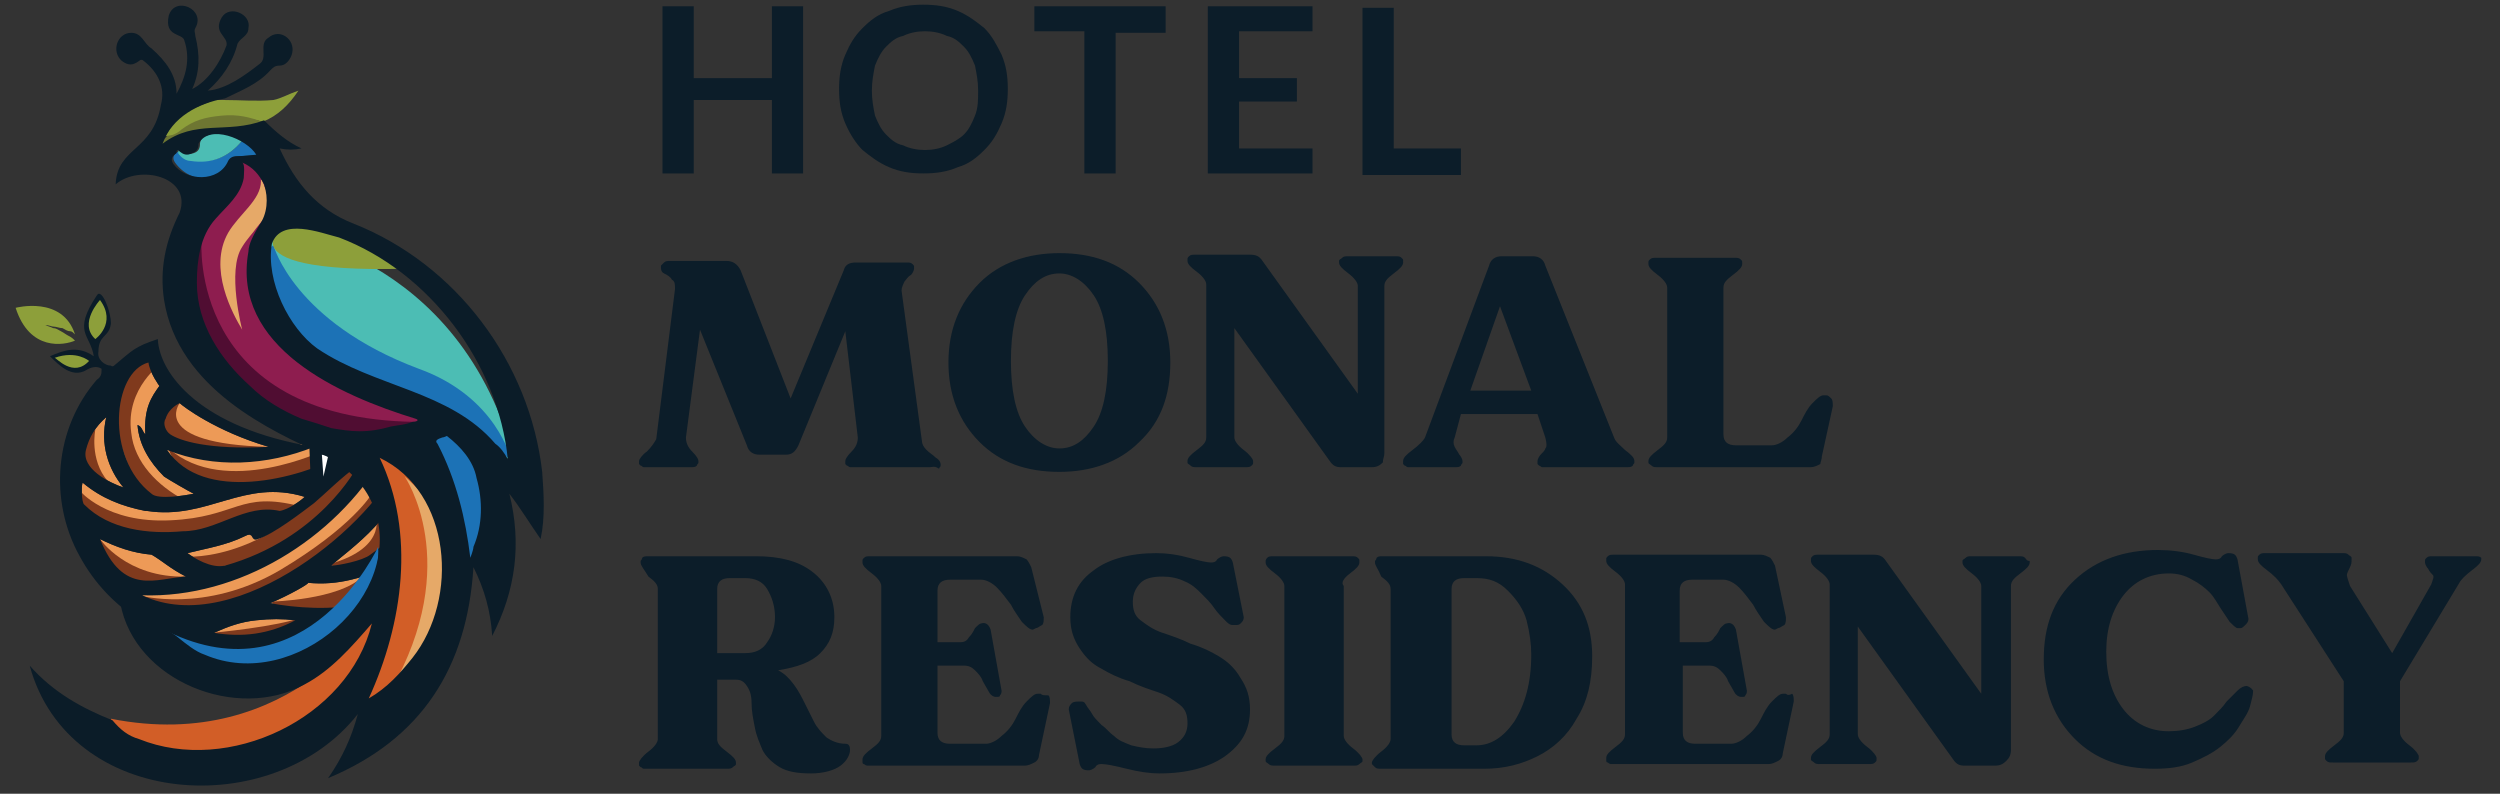 <svg xmlns="http://www.w3.org/2000/svg" xmlns:xlink="http://www.w3.org/1999/xlink" id="Layer_1" x="0px" y="0px" width="160px" height="50.8px" viewBox="0 0 160 50.8" style="enable-background:new 0 0 160 50.8;" xml:space="preserve"><rect x="0" y="0" width="160" height="50.8" fill="#333333" stroke="none"/><style type="text/css">	.st0{fill:#ED9A57;}	.st1{fill:#803A1D;}	.st2{fill:#0B1C28;}	.st3{fill:#FFFFFF;}	.st4{fill:#4CBDB4;}	.st5{fill:#1C72B6;}	.st6{fill:#8D9F3A;}	.st7{fill:#8E1D4F;}	.st8{fill:#500D32;}	.st9{fill:#E6A968;}	.st10{fill:#D25E27;}	.st11{fill:#6E7632;}	.st12{fill:#0C1D29;}</style><g>	<g>		<g>			<path class="st0" d="M25,39.1L25,39.1L25,39.1L25,39.1C25,39,25,39,25,39.1C25.2,39,25,39.2,25,39.1z"></path>			<path class="st0" d="M24,33.7c1.7-1.8,1.5-1.9,2.4-3.2c0,0.3,0,0.7,0,1c0,2.3-0.7,2.5-2.7,4c-0.5,0.4-2.1,0.7-2.5,0.7    C21.5,35.9,23,34.8,24,33.7z"></path>			<path class="st0" d="M19.7,37.3c2.1,0.2,3.4-0.4,4.9-0.8c0.3-0.1-0.2,0.6,0.2,0.5c0.5-0.2,0.5,0,0.2,0.4c-0.4,0.7-1.1,1-1.9,1.2    c-1.7,0.5-4.3,0.3-5.8,0C18.5,38.1,19.9,37.3,19.7,37.3z"></path>			<path class="st0" d="M16.4,39.7c0.9-0.1,1.7-0.1,2.5,0c-1.7,0.9-3.4,1.1-5.2,0.8C14.6,40.1,15.4,39.8,16.4,39.7z"></path>			<path class="st0" d="M6.4,34.5c1,0.5,2.1,0.9,3.3,1c0.7,0.4,1.2,0.9,2.2,1.4C10,37,7.9,38.2,6.4,34.5z"></path>			<path class="st0" d="M22.9,29.8c-0.1,0.2-2.5,4.7-8.5,6.4c-0.9,0.2-2-0.5-2.4-0.8c1.2-0.3,2.5-0.5,3.7-1.1c0.2-0.1,0.4-0.2,0.5,0    c0.1,0.2,0.2,0.2,0.4,0.1c1-0.3,2.7-1.6,3.5-2.2C20.6,31.7,21.9,30.5,22.9,29.8z"></path>			<path class="st0" d="M11.5,25.8c0.2,0.2,2.3,1.8,5.7,2.8c-3.9,0.2-5.7-0.4-6.3-0.8c-0.3-0.2-0.5-0.7-0.3-1    C10.8,26.1,11.5,25.8,11.5,25.8z"></path>			<path class="st0" d="M9.5,23.2c0.1,0.7,0.7,1.5,0.7,1.5c-0.5,0.7-1,1.4-0.9,3.1c-0.2-0.2-0.2-0.5-0.5-0.6    c0.1,1.3,0.8,2.4,1.7,3.3l0,0c0.3,0.2,1.5,0.9,1.9,1.1c-0.5,0.1-2.3,0.4-2.7,0C6.7,29.3,7.2,23.8,9.5,23.2z"></path>			<path class="st0" d="M9.3,32.7c0,0,0.1,0,0.1,0c3.9,0.6,6.2-2.1,10.1-0.9c-0.2,0.2-1,0.8-1.6,0.9c-2.2-0.5-4,1.3-6.2,1.3    c-2.2,0.2-4.7-0.1-6.3-1.7c-0.2-0.1-0.2-1.4-0.1-1.4C6.5,31.9,7.8,32.4,9.3,32.7z"></path>			<path class="st0" d="M7.9,31.2C7,30.9,5.2,30,5.5,28.8c0.2-0.8,0.6-1.5,1.3-2.1C6.4,28.4,6.9,30,7.9,31.2z"></path>			<path class="st0" d="M8.6,37.7c0,0,7.9-0.4,10-2.8s4.9-4.5,4.9-4.5l0.8,1.9C24.3,32.4,14.8,43.5,8.6,37.7z"></path>			<path class="st0" d="M20,27.9c0,0-2.3,2.6-9.5,0.6c0,0,0.6,2.8,6.4,2.8C22.8,31.2,24,28.1,20,27.9z"></path>		</g>		<g>			<path class="st1" d="M10.4,23.2c0,0-2.4,1.6-2,4.5c0.2,1.9,1.7,3.4,3.4,4.3H9.2C9.2,32.1,4,21.9,10.4,23.2z"></path>			<path class="st1" d="M6.1,27.5c0,0-0.4,1.9,0.8,3.3C6.9,30.8,3.9,29.5,6.1,27.5z"></path>			<path class="st1" d="M11.5,25.8c0,0-2,2.6,5.7,2.8c0,0-5.1,0.7-6-0.2S9.2,26.5,11.5,25.8z"></path>			<path class="st1" d="M5.1,31.4c0,0,1.7,2.1,5.8,1.9c4.3-0.2,4.4-1.9,8.3-0.9l-1.4,0.9c0,0-7.6,1.4-8.7,1.2    C7.9,34.3,4.3,32.8,5.1,31.4z"></path>			<path class="st1" d="M17.4,38.5c0,0,4.3-0.1,5.8-1.6l-0.9,1.5c0,0-0.5,0.7-1.1,0.7C20.5,39.1,17.6,39.2,17.4,38.5z"></path>			<path class="st1" d="M11.5,35.6c0,0,5.2,0.8,10.7-5.7l0.7,0.5c0,0-4.6,6.4-10.5,5.9L11.5,35.6z"></path>			<path class="st1" d="M24,32.8c0,0,1,2.2-2.9,3.3c0,0,0.5,0.4,1.7,0.2C24.8,36,25.2,33.5,24,32.8z"></path>			<path class="st1" d="M20.8,28.8c0,0-6.4,3.1-10-0.1c0,0,0.3,2.5,5.7,2.5S22.5,29.3,20.8,28.8z"></path>			<path class="st1" d="M6.4,34.5c0,0,1.7,2.5,5.5,2.4c0,0-2.4,1.4-3.3,0.8C7.6,37.1,6,35.1,6.4,34.5z"></path>			<path class="st1" d="M8.9,38.1c0,0,4.2,1.2,9-1.6c4.7-2.8,5.9-4.9,5.9-4.9l0.4,1.1C24.2,32.6,17.2,42.1,8.9,38.1z"></path>			<path class="st1" d="M13.6,40.5c0,0,4.3-0.4,5.7-1C19.3,39.5,17.2,41.8,13.6,40.5z"></path>		</g>		<path class="st2" d="M6.2,24.3C3.5,27.4,3.1,32,5.1,35.6c3.8,7,13.7,7.8,19.8,3.5c1.9-1.3,6.5-6.6,6.4-8.4c-1-0.4-2.4-0.7-5.8-1.2   C24.2,33.2,15.2,41,9.1,38.1c6.2,0.2,12.3-3.6,15.4-8.8c-1.1-0.2-2.3-0.4-3.8-0.6c0.4,0.2,0.8,0.2,1.3,0.4c-3,1.6-9,3.1-11.3-0.3   c3,1.2,6.4,1,9.4-0.2c-7.3-1.2-9.9-4.7-10-6.9c-1.5,0.5-1.6,0.7-2.8,1.7c0,0-0.1,0.1-0.2,0c-0.4,0-0.9-0.4-0.8-0.9   c0-1.1,0.7-0.9,0.8-1.8c0-0.8-0.6-2.3-0.9-1.8c-1.6,2.4-0.4,2.5-0.2,3.9c-1-0.7-1.9-0.4-2.8,0c0.6,0.6,1.4,1.4,2.3,0.9   c0.3-0.2,0.7-0.3,1-0.1C6.5,23.9,6.5,24.1,6.2,24.3z M25,39.1L25,39.1L25,39.1L25,39.1C25,39,25,39,25,39.1   C25.2,39,25,39.2,25,39.1z M24,33.7c1.7-1.8,1.5-1.9,2.4-3.2c0,0.3,0,0.7,0,1c0,2.3-0.7,2.5-2.7,4c-0.5,0.4-2.1,0.7-2.5,0.7   C21.5,35.9,23,34.8,24,33.7z M19.7,37.3c2.1,0.2,3.4-0.4,4.9-0.8c0.3-0.1-0.2,0.6,0.2,0.5c0.5-0.2,0.5,0,0.2,0.4   c-0.4,0.7-1.1,1-1.9,1.2c-1.7,0.5-4.3,0.3-5.8,0C18.5,38.1,19.9,37.3,19.7,37.3z M16.4,39.7c0.9-0.1,1.7-0.1,2.5,0   c-1.7,0.9-3.4,1.1-5.2,0.8C14.6,40.1,15.4,39.8,16.4,39.7z M6.4,34.5c1,0.5,2.1,0.9,3.3,1c0.7,0.4,1.2,0.9,2.2,1.4   C10,37,7.9,38.2,6.4,34.5z M22.9,29.8c-0.1,0.2-2.5,4.7-8.5,6.4c-0.9,0.2-2-0.5-2.4-0.8c1.2-0.3,2.5-0.5,3.7-1.1   c0.2-0.1,0.3-0.1,0.4,0c0.1,0.2,0.2,0.3,0.4,0.2c1-0.3,2.8-1.7,3.6-2.3C20.7,31.7,21.9,30.5,22.9,29.8z M11.5,25.8   c0.2,0.2,2.3,1.8,5.7,2.8c-3.9,0.2-5.7-0.4-6.3-0.8c-0.3-0.2-0.5-0.7-0.3-1C10.8,26.1,11.5,25.8,11.5,25.8z M9.5,23.2   c0.1,0.7,0.7,1.5,0.7,1.5c-0.5,0.7-1,1.4-0.9,3.1c-0.2-0.2-0.2-0.5-0.5-0.6c0.1,1.3,0.8,2.4,1.7,3.3l0,0c0.3,0.2,1.5,0.9,1.9,1.1   c-0.5,0.1-2.3,0.4-2.7,0C6.7,29.3,7.2,23.8,9.5,23.2z M9.3,32.7c0,0,0.1,0,0.1,0c3.9,0.6,6.2-2.1,10.1-0.9c-0.2,0.2-1,0.8-1.6,0.9   c-2.2-0.5-4,1.3-6.2,1.3c-2.2,0.2-4.7-0.1-6.3-1.7c-0.2-0.1-0.2-1.4-0.1-1.4C6.5,31.9,7.8,32.4,9.3,32.7z M7.9,31.2   C7,30.9,5.2,30,5.5,28.8c0.2-0.8,0.6-1.5,1.3-2.1C6.4,28.4,6.9,30,7.9,31.2z"></path>		<g>			<polygon class="st2" points="19.8,28.6 19.9,31.1 21.1,30.6 21.7,28.9    "></polygon>			<polygon class="st3" points="20.6,29.1 21,29.2 20.7,30.5    "></polygon>		</g>		<path class="st4" d="M17.4,14.8c0,0,12.1,1.1,15.6,14.9c0,0-4.5-3.3-9.9-5.4S15.9,17.1,17.4,14.8z"></path>		<path class="st5" d="M17.5,15.7c0,0,1.3,4.9,9.3,7.9c5,1.8,5.9,5.8,5.9,5.8s-7.8-4.7-11.9-5.8S16.3,16.3,17.5,15.7z"></path>		<path class="st6" d="M18.4,14.1c0,0-4.9,3.4,7.5,3.1C25.9,17.2,21.4,13.7,18.4,14.1z"></path>		<path class="st7" d="M15.4,10.3c0,0,3,1,1.7,3.7s-2.2,5.2,1.7,9c3.1,1.9,8.5,3.8,8.5,3.8s-4.5,2.8-8.1,0.7s-6.7-2.8-7.2-8.9   C11.7,12.8,15.1,14.6,15.4,10.3z"></path>		<path class="st8" d="M12.9,15.4c0,0-0.9,11.4,13.7,11.6c0,0-0.8,2.2-3.9,1.5C19.5,27.7,7.8,22.8,12.9,15.4z"></path>		<path class="st9" d="M16.7,11.6c0,1.2-1.4,2.1-2.1,3.3c-1.3,2.3,0.3,5.2,0.9,6.2c0,0-1-3.8,0-5.3c0.3-0.5,0.7-0.9,0.9-1.2   c0.5-0.6,0.4-0.5,0.7-0.9C17.5,13,16.6,11,16.7,11.6z"></path>		<path class="st10" d="M23.5,28.6c0,0,5.1,1.2,5.1,4.4c0,3.2,0.3,11.5-5.5,12.3C23.1,45.3,26,36.8,23.5,28.6z"></path>		<path class="st9" d="M25.9,30.5c0,0,3.8,5.5-0.9,13.7C25,44.2,33.7,37.3,25.9,30.5z"></path>		<g>			<path class="st6" d="M10.6,8.7c0.7-1.2,0.5-1.3,3.1-2.3c0.2,0,0.4,0,0.6,0c1.1,0,2.1,0.1,3.2,0c0.5-0.1,1-0.4,1.6-0.6    c-0.6,0.9-1.3,1.6-2.3,2c-0.8-0.3-1.7-0.2-2.6-0.2c-0.9,0-1.9,0.4-2.6,0.9C11.3,8.7,11,8.7,10.6,8.7z"></path>			<path class="st11" d="M10.7,8.7c0.3,0,0.7-0.2,0.9-0.4c0.8-0.6,1.5-0.8,2.6-0.9c1-0.1,1.8,0.1,2.6,0.4c0,0-0.5,0.3-0.9,0.4    c-0.7,0.1-1.7,0.2-2.4,0.2c-1.1-0.1-2.1,0.3-3,0.9c0,0-0.1,0-0.2,0.1C10.4,9.1,10.5,8.9,10.7,8.7z"></path>			<path class="st5" d="M15.5,9c0.5,0.2,0.8,0.6,1.1,0.9c0,0-1,0.1-1.4,0.1c-0.2,0-0.4,0.1-0.5,0.3c-0.3,0.6-0.8,1-1.4,1.1    c-0.8,0.1-1.6-0.3-2.1-1c-0.2-0.3-0.1-0.5,0.2-0.7c0.2,0.3,0.5,0.5,0.8,0.5C13.5,10.5,14.6,10.1,15.5,9z"></path>			<path class="st4" d="M15.5,9c-0.9,1.1-2,1.5-3.3,1.3c-0.3,0-0.6-0.2-0.8-0.5c0-0.2,0.1-0.4,0.2-0.2c0.2,0.3,0.5,0.3,0.8,0.2    c0.3-0.1,0.4-0.3,0.4-0.6c0-0.2,0.2-0.5,0.4-0.5C14,8.3,14.7,8.6,15.5,9z"></path>		</g>		<path class="st5" d="M27.1,28l1.9-0.7c0,0,4.2,5.9,1.1,8.8L27.1,28z"></path>		<path class="st10" d="M24.2,39.1c0,0-5.5,9.2-17.1,6.9c0,0,0.5,2.7,5,2.8C16.6,49,23.1,45.9,24.2,39.1z"></path>		<path class="st5" d="M24.2,35c0,0-4.5,9.8-13.5,5.4c0,0,2.7,4.1,8.3,1.9C24.7,40.2,24.2,35,24.2,35z"></path>		<path class="st2" d="M34.6,34.5c0.3-1.4,0.2-2.9,0.1-4.3c-0.8-7-5.5-13.3-12.1-15.9c-2.3-0.9-3.7-2.6-4.7-4.8   c0.5,0.1,0.9,0.1,1.4,0c-0.9-0.4-1.7-1.1-2.4-1.8c-2.4,0.9-4.4-0.1-6.5,1.5c0.6-1.7,2.3-2.6,4-2.9c1-0.5,2.1-0.9,2.9-1.8   c0.2-0.2,0.3-0.3,0.6-0.3c0.4,0,0.7-0.4,0.8-0.8c0.2-0.9-0.8-1.6-1.5-1c-0.7,0.4,0,1.3-0.6,1.7c-0.9,0.7-2.1,1.6-3.3,1.7   c0.9-0.8,1.6-1.8,1.9-3c0.2-0.4,0.7-0.5,0.7-1c0.2-0.9-1.2-1.5-1.7-0.7c-0.6,1,0.4,1.2,0.3,1.8c-0.4,1.1-1.2,2.3-2.2,2.8   c0.5-1.1,0.5-2.2,0.2-3.4c0-0.2-0.1-0.3,0-0.5c0.7-1.2-1.3-2.1-1.7-0.8c-0.3,1.4,0.9,1.1,1,1.6c0.4,1.2,0.1,2.3-0.5,3.4   c0-1.2-0.7-2.1-1.6-2.9C9.2,2.8,9.1,2.1,8.4,2.1c-0.9,0-1.3,1.2-0.6,1.8c0.4,0.3,0.7,0.3,1.1,0c0.1-0.1,0.2-0.1,0.3,0   c0.9,0.7,1.4,1.7,1.1,2.8c-0.5,3-2.8,2.7-2.9,5.1c1.5-1.3,4.9-0.5,4.1,1.8c-0.9,1.8-1.3,3.6-1,5.6c0.9,5.7,6.9,8.4,10.2,9.9   c1.4,0.7,2.6,1.8,3.2,3.3c2.2,5.6-5,12-10.8,9.5c-0.6-0.2-1.2-0.7-1.7-1.1c-1.1-0.9-2.7-1.2-3.7-2.2c0.9,5,7.5,7.6,11.8,5.2   c1.7-0.9,3-2.4,4.3-3.9c-1.5,6.1-9.2,9.7-14.9,7.4c-0.7-0.2-1.2-0.6-1.7-1.2c-2-0.8-3.8-1.8-5.3-3.5c2.5,9.2,15.6,10,21,3.1   c-0.4,1.5-1,2.8-1.9,4.1c6-2.5,8.9-7.1,9.3-13.5c0.7,1.4,1.1,2.8,1.2,4.4c1.5-2.9,1.9-5.9,1.1-9.1C33.3,32.5,33.9,33.5,34.6,34.5z    M11.1,10.5c-0.2-0.3-0.1-0.5,0.2-0.7c0-0.6,0.3,0.4,1,0c0.3-0.1,0.4-0.3,0.4-0.6c0.7-1.3,3.1-0.3,3.7,0.7c0,0-0.9,0.1-1.3,0.1   c-0.2,0-0.4,0.1-0.5,0.3C14,11.7,11.9,11.6,11.1,10.5z M23,27.6c-0.6,0-1.2-0.1-1.8-0.2c-0.6-0.2-1.2-0.4-1.9-0.6   c-1.2-0.5-2.4-1.2-3.3-2.1c-1.9-1.7-3.4-4-3.4-6.6c0-1.4,0.2-3,1.2-4.1c0.7-0.8,1.6-1.5,1.8-2.6c0-0.2,0.1-0.9-0.1-1   c0.7,0.3,1.1,0.8,1.4,1.4c0.3,0.9,0.2,1.9-0.3,2.6c-0.3,0.5-0.7,1.2-0.7,1.7c-1.1,6.1,5.8,9.2,10.7,10.7c0.3,0.1,0,0.2-0.2,0.2   c-0.5,0.2-0.9,0.2-1.4,0.3C24.3,27.5,23.7,27.6,23,27.6z M24.2,29.3L24.2,29.3L24.2,29.3z M26.4,42.1c-0.8,1-1.6,1.9-2.8,2.6   c2.2-4.8,3-10.6,0.7-15.4C28.9,31.5,29.4,38.3,26.4,42.1z M30.3,35c0,0.2-0.2,0.7-0.2,0.7c-0.3-2.5-0.9-5-2.1-7.3   c-0.2-0.2,0-0.3,0.3-0.4c0.1,0,0.3-0.1,0.3-0.1c0.9,0.7,1.7,1.6,1.9,2.7C30.9,32,30.9,33.6,30.3,35z M31.7,28.4   c-2.9-3.4-7.7-3.6-11.4-6.1c-1.8-1.3-3.3-4.3-2.9-6.7c0.6-1.7,3.1-0.7,4.3-0.4c5.8,2.2,10.2,8.1,10.8,14.2   C32.3,29,32,28.6,31.7,28.4z"></path>		<path class="st6" d="M4.4,21.5c-0.2-0.1-0.3-0.2-0.5-0.3c-0.2-0.1-0.3-0.2-0.5-0.2c-0.2-0.1-0.3-0.1-0.5-0.2   c0.2,0,0.4,0.1,0.5,0.1C3.6,20.9,3.8,21,4,21c0.2,0.1,0.3,0.2,0.5,0.2c0.1,0,0.2,0.1,0.3,0.2C4,18.9,1,19.7,1,19.7   c0.9,2.8,3.1,2.4,3.8,2.1C4.7,21.7,4.6,21.6,4.4,21.5z"></path>		<path class="st6" d="M5.7,23.1c0,0-0.8-0.7-2.2-0.2C3.6,22.9,4.7,24.2,5.7,23.1z"></path>		<path class="st6" d="M6.1,21.7c0,0,1.4-1,0.3-2.5C6.4,19.2,5,20.7,6.1,21.7z"></path>	</g>	<path class="st12" d="M59.5,29.9h-4.8c-0.1,0-0.2,0-0.3,0s-0.1-0.1-0.2-0.1l-0.1-0.1v-0.1v-0.1c0-0.1,0.1-0.3,0.4-0.6  c0.3-0.3,0.4-0.6,0.4-0.9l-0.8-6.8l-3,7.3c-0.2,0.4-0.4,0.6-0.8,0.6h-1.7c-0.4,0-0.7-0.2-0.8-0.6l-3-7.4L43.9,28  c0,0.3,0.1,0.6,0.4,0.9c0.3,0.3,0.4,0.5,0.4,0.6v0.1c0,0.1-0.1,0.1-0.1,0.2c-0.1,0.1-0.2,0.1-0.4,0.1h-2.7c-0.1,0-0.2,0-0.3,0  s-0.1-0.1-0.2-0.1l-0.1-0.1v-0.1v-0.1c0-0.1,0.2-0.4,0.5-0.6c0.3-0.3,0.5-0.6,0.6-0.8l1.2-9.6c0-0.3,0-0.5-0.2-0.6  c-0.1-0.2-0.3-0.3-0.5-0.4s-0.2-0.3-0.2-0.4V17c0,0,0.1-0.1,0.2-0.2c0.1-0.1,0.2-0.1,0.4-0.1h3.6c0.4,0,0.7,0.2,0.9,0.6l3.2,8.2  l3.4-8.2c0.1-0.4,0.4-0.5,0.8-0.5H58c0.2,0,0.3,0,0.4,0.1c0.1,0.1,0.1,0.1,0.1,0.2v0.1c0,0.1-0.1,0.3-0.2,0.4  c-0.2,0.1-0.3,0.3-0.4,0.4c-0.1,0.2-0.2,0.4-0.2,0.6l1.3,9.6c0,0.2,0.1,0.4,0.3,0.6s0.4,0.3,0.6,0.5c0.2,0.1,0.3,0.3,0.3,0.4v0.1  c0,0.1-0.1,0.1-0.1,0.2C59.8,29.8,59.7,29.9,59.5,29.9z M72.9,28.3c-1.3,1.3-3.1,1.9-5.1,1.9c-2.1,0-3.8-0.6-5.1-1.9  c-1.3-1.3-2-3-2-5.1s0.7-3.8,2-5.1c1.3-1.3,3.1-1.9,5.1-1.9c2.1,0,3.8,0.6,5.1,1.9c1.3,1.3,2,3,2,5.1S74.3,27,72.9,28.3z   M70.9,23.1c0-1.9-0.3-3.3-0.9-4.2s-1.4-1.4-2.2-1.4c-0.9,0-1.6,0.5-2.2,1.4s-0.9,2.3-0.9,4.2c0,1.9,0.3,3.3,0.9,4.2  c0.6,0.9,1.4,1.4,2.2,1.4c0.9,0,1.6-0.5,2.2-1.4C70.6,26.4,70.9,25,70.9,23.1z M88.6,29V18.3c0-0.3,0.2-0.5,0.6-0.8  s0.6-0.5,0.6-0.7v-0.1c0-0.1,0-0.1-0.1-0.2s-0.2-0.1-0.4-0.1h-3c-0.2,0-0.3,0-0.4,0.1s-0.2,0.1-0.2,0.2v0.1c0,0.2,0.2,0.4,0.6,0.7  c0.4,0.3,0.6,0.6,0.6,0.8v6.9l-6.1-8.5c-0.2-0.3-0.4-0.4-0.8-0.4h-3.5c-0.2,0-0.3,0-0.4,0.1S76,16.5,76,16.6v0.1  c0,0.2,0.2,0.4,0.6,0.7c0.4,0.3,0.6,0.6,0.6,0.8V28c0,0.3-0.2,0.5-0.6,0.8S76,29.3,76,29.5v0.1c0,0.1,0.1,0.1,0.2,0.2  s0.2,0.1,0.4,0.1h3.1c0.2,0,0.3,0,0.4-0.1s0.1-0.1,0.1-0.2s0-0.1,0-0.1c0-0.1-0.2-0.4-0.6-0.7C79.2,28.5,79,28.2,79,28v-7l6.1,8.5  c0.2,0.3,0.4,0.4,0.7,0.4h2c0.3,0,0.5-0.1,0.7-0.3C88.5,29.4,88.6,29.2,88.6,29z M91.2,28l4.1-11c0.1-0.4,0.4-0.6,0.8-0.6h2  c0.4,0,0.7,0.2,0.8,0.6l4.4,11c0.1,0.3,0.4,0.5,0.7,0.8c0.4,0.3,0.6,0.5,0.6,0.7v0.1c0,0.1-0.1,0.1-0.1,0.2  c-0.1,0.1-0.2,0.1-0.4,0.1H99c-0.1,0-0.2,0-0.3,0c-0.1,0-0.1-0.1-0.2-0.1l-0.1-0.1v-0.1v-0.1c0-0.1,0.1-0.3,0.2-0.4  s0.3-0.3,0.3-0.4c0.1-0.1,0.1-0.3,0-0.7l-0.5-1.5h-4.9L93.1,28c-0.1,0.2-0.1,0.4,0,0.6s0.2,0.3,0.3,0.5c0.1,0.1,0.2,0.3,0.2,0.4  v0.1c0,0.1-0.1,0.1-0.1,0.2c-0.1,0.1-0.2,0.1-0.4,0.1h-2.7c-0.1,0-0.2,0-0.3,0c-0.1,0-0.1-0.1-0.2-0.1l-0.1-0.1v-0.1v-0.1  c0-0.2,0.2-0.4,0.6-0.7C90.8,28.5,91.1,28.2,91.2,28z M94.1,25H98l-2-5.4L94.1,25z M116.6,29.2l0.7-3.2c0-0.2,0-0.4-0.1-0.5  s-0.2-0.2-0.3-0.2c-0.1,0-0.2,0-0.2,0c-0.2,0-0.4,0.2-0.7,0.5c-0.3,0.3-0.5,0.7-0.7,1.1s-0.5,0.8-0.9,1.1c-0.3,0.3-0.7,0.5-1,0.5  h-2.3c-0.5,0-0.8-0.2-0.8-0.7v-9.4c0-0.3,0.2-0.5,0.6-0.8s0.6-0.5,0.6-0.7v-0.1c0-0.1,0-0.1-0.1-0.2s-0.2-0.1-0.4-0.1h-5  c-0.2,0-0.3,0-0.4,0.1s-0.1,0.1-0.1,0.2v0.1c0,0.2,0.2,0.4,0.6,0.7c0.4,0.3,0.6,0.6,0.6,0.8V28c0,0.3-0.2,0.5-0.6,0.8  s-0.6,0.5-0.6,0.7v0.1c0,0.1,0.1,0.1,0.2,0.2s0.2,0.1,0.4,0.1h9.8c0.2,0,0.4-0.1,0.6-0.2C116.5,29.6,116.6,29.4,116.6,29.2z   M54.4,48c0,0.3-0.2,0.7-0.6,1c-0.4,0.3-1.1,0.5-1.9,0.5c-0.8,0-1.5-0.1-2-0.4S49,48.4,48.8,48c-0.2-0.5-0.4-0.9-0.5-1.5  c-0.1-0.5-0.2-1-0.2-1.5s-0.1-0.8-0.3-1.1s-0.4-0.4-0.7-0.4h-1.2v3.8c0,0.3,0.2,0.5,0.6,0.8c0.4,0.3,0.6,0.5,0.6,0.7v0.1  c0,0.1-0.1,0.1-0.2,0.2c-0.1,0.1-0.2,0.1-0.4,0.1h-5c-0.1,0-0.2,0-0.3,0s-0.1-0.1-0.2-0.1L40.9,49v-0.1v-0.1c0-0.1,0.2-0.4,0.6-0.7  c0.4-0.3,0.6-0.6,0.6-0.8v-9.6c0-0.3-0.2-0.5-0.6-0.8C41.2,36.4,41,36.2,41,36v-0.1c0,0,0.1-0.1,0.1-0.2c0.1-0.1,0.2-0.1,0.4-0.1  h6.9c1.5,0,2.7,0.3,3.6,1c0.9,0.7,1.4,1.7,1.4,2.9c0,1-0.3,1.7-0.9,2.3c-0.6,0.6-1.5,0.9-2.7,1.1c0.4,0.2,0.7,0.5,1,0.9  s0.5,0.8,0.7,1.2s0.4,0.8,0.6,1.2c0.2,0.4,0.5,0.7,0.8,1c0.3,0.2,0.7,0.4,1.2,0.4C54.3,47.6,54.4,47.7,54.4,48z M49.6,39.5  c0-0.7-0.2-1.3-0.5-1.8S48.3,37,47.7,37h-1c-0.5,0-0.8,0.2-0.8,0.7v4.1h1.8c0.6,0,1.1-0.2,1.4-0.7C49.4,40.7,49.6,40.1,49.6,39.5z   M66.6,44.4c-0.1,0-0.2,0-0.2,0c-0.2,0-0.4,0.2-0.7,0.5c-0.3,0.3-0.5,0.7-0.7,1.1c-0.2,0.4-0.5,0.8-0.9,1.1c-0.3,0.3-0.7,0.5-1,0.5  h-2.3c-0.5,0-0.8-0.2-0.8-0.7v-4.3h1.7c0.3,0,0.5,0.1,0.7,0.3s0.4,0.4,0.5,0.7c0.1,0.2,0.3,0.5,0.4,0.7c0.1,0.2,0.3,0.3,0.4,0.3  h0.1c0.1,0,0.2,0,0.2-0.1c0.1-0.1,0.1-0.2,0.1-0.3l-0.7-3.9c-0.1-0.3-0.3-0.5-0.6-0.4c-0.1,0-0.2,0.1-0.4,0.3  c-0.1,0.2-0.2,0.4-0.4,0.6c-0.1,0.2-0.3,0.3-0.5,0.3H60v-3.3c0-0.5,0.3-0.7,0.8-0.7h2c0.3,0,0.7,0.2,1,0.5s0.6,0.7,0.9,1.1  c0.2,0.4,0.5,0.8,0.7,1.1c0.3,0.3,0.5,0.5,0.7,0.5l0.2-0.1c0.1,0,0.2-0.1,0.4-0.2c0.1-0.1,0.1-0.3,0.1-0.5L66,36.3  c-0.1-0.2-0.2-0.4-0.3-0.5c-0.2-0.1-0.4-0.2-0.6-0.2h-9.4c-0.2,0-0.3,0-0.4,0.1c-0.1,0.1-0.1,0.1-0.1,0.2V36c0,0.2,0.2,0.4,0.6,0.7  c0.4,0.3,0.6,0.6,0.6,0.8v9.6c0,0.3-0.2,0.5-0.6,0.8c-0.4,0.3-0.6,0.5-0.6,0.7v0.1v0.1c0,0,0,0.1,0.1,0.1c0,0,0.1,0.1,0.2,0.1  c0.1,0,0.2,0,0.3,0h9.8c0.2,0,0.4-0.1,0.6-0.2c0.2-0.1,0.3-0.3,0.3-0.5l0.7-3.3c0-0.2,0-0.4-0.1-0.5C66.8,44.5,66.7,44.5,66.6,44.4  z M78,42c-0.5-0.3-1.1-0.6-1.8-0.8c-0.6-0.3-1.2-0.5-1.8-0.7c-0.6-0.2-1-0.5-1.4-0.8s-0.5-0.7-0.5-1.2s0.2-0.9,0.5-1.2  s0.8-0.4,1.4-0.4c0.5,0,1,0.1,1.4,0.3c0.5,0.2,0.8,0.5,1.1,0.8c0.3,0.3,0.6,0.6,0.8,0.9c0.2,0.3,0.5,0.6,0.7,0.8s0.3,0.3,0.5,0.3  h0.2c0.1,0,0.2,0,0.3-0.1c0.1-0.1,0.2-0.2,0.2-0.4L78.9,36c-0.1-0.3-0.2-0.4-0.6-0.4c-0.1,0-0.3,0.1-0.4,0.2  C77.8,36,77.6,36,77.5,36c-0.2,0-0.7-0.1-1.4-0.3c-0.7-0.2-1.4-0.3-2.1-0.3c-1.7,0-3.1,0.4-4,1.1c-1,0.7-1.5,1.7-1.5,3  c0,0.8,0.2,1.4,0.6,2s0.8,1,1.4,1.3c0.5,0.3,1.1,0.6,1.8,0.8c0.6,0.3,1.2,0.5,1.8,0.7c0.6,0.2,1,0.5,1.4,0.8s0.5,0.7,0.5,1.2  s-0.2,0.9-0.6,1.2s-1,0.4-1.6,0.4c-0.5,0-1-0.1-1.4-0.2c-0.5-0.2-0.8-0.3-1.1-0.6c-0.3-0.2-0.5-0.5-0.8-0.7  c-0.3-0.3-0.5-0.5-0.6-0.7s-0.3-0.4-0.4-0.6c-0.1-0.2-0.2-0.2-0.3-0.2H69c-0.1,0-0.3,0-0.4,0.1s-0.2,0.2-0.2,0.4l0.7,3.5  c0.1,0.3,0.2,0.4,0.6,0.4c0.1,0,0.3-0.1,0.4-0.2c0.1-0.2,0.3-0.2,0.4-0.2c0.3,0,0.8,0.1,1.6,0.3s1.5,0.3,2.1,0.3  c1.8,0,3.2-0.4,4.2-1.1c1.1-0.8,1.6-1.7,1.6-3c0-0.8-0.2-1.4-0.6-2C79,42.7,78.5,42.3,78,42z M86.4,36.7c0.4-0.3,0.6-0.5,0.6-0.7  v-0.1c0-0.1,0-0.1-0.1-0.2c-0.1-0.1-0.2-0.1-0.4-0.1h-5c-0.2,0-0.3,0-0.4,0.1S81,35.9,81,35.9V36c0,0.2,0.2,0.4,0.6,0.7  s0.6,0.6,0.6,0.8v9.6c0,0.3-0.2,0.5-0.6,0.8S81,48.4,81,48.6v0.1c0,0.1,0.1,0.1,0.2,0.2c0.1,0.1,0.2,0.1,0.4,0.1h5  c0.2,0,0.3,0,0.4-0.1s0.2-0.1,0.2-0.2c0-0.1,0-0.1,0-0.1c0-0.1-0.2-0.4-0.6-0.7S86,47.3,86,47.1v-9.6C85.8,37.3,86,37,86.4,36.7z   M100,37.4c1.3,1.2,1.9,2.7,1.9,4.6c0,1.6-0.3,2.9-1,4c-0.6,1.1-1.5,1.9-2.5,2.4s-2.1,0.8-3.4,0.8h-6.6c-0.2,0-0.3,0-0.4-0.1  s-0.1-0.1-0.2-0.2v-0.1c0-0.1,0.2-0.4,0.6-0.7s0.6-0.6,0.6-0.8v-9.6c0-0.3-0.2-0.5-0.6-0.8C88.2,36.4,88,36.2,88,36v-0.1  c0,0,0.1-0.1,0.1-0.2c0.1-0.1,0.2-0.1,0.4-0.1h6.6C97.1,35.6,98.7,36.2,100,37.4z M98,41.9c0-0.7-0.1-1.4-0.3-2.2  c-0.2-0.7-0.6-1.3-1.2-1.9c-0.6-0.6-1.2-0.8-2-0.8h-0.8c-0.5,0-0.8,0.2-0.8,0.7V47c0,0.5,0.3,0.7,0.8,0.7h0.8  c0.9,0,1.7-0.5,2.4-1.5C97.6,45.1,98,43.7,98,41.9z M114.3,44.4c-0.1,0-0.2,0-0.2,0c-0.2,0-0.4,0.2-0.7,0.5  c-0.3,0.3-0.5,0.7-0.7,1.1c-0.2,0.4-0.5,0.8-0.9,1.1c-0.3,0.3-0.7,0.5-1,0.5h-2.3c-0.5,0-0.8-0.2-0.8-0.7v-4.3h1.7  c0.3,0,0.5,0.1,0.7,0.3s0.4,0.4,0.5,0.7c0.1,0.2,0.3,0.5,0.4,0.7s0.3,0.3,0.4,0.3h0.1c0.1,0,0.2,0,0.2-0.1c0.1-0.1,0.1-0.2,0.1-0.3  l-0.7-3.9c-0.1-0.3-0.3-0.5-0.6-0.4c-0.1,0-0.2,0.1-0.4,0.3c-0.1,0.2-0.2,0.4-0.4,0.6c-0.1,0.2-0.3,0.3-0.5,0.3h-1.7v-3.3  c0-0.5,0.3-0.7,0.8-0.7h2c0.3,0,0.7,0.2,1,0.5s0.6,0.7,0.9,1.1c0.2,0.4,0.5,0.8,0.7,1.1c0.3,0.3,0.5,0.5,0.7,0.5l0.2-0.1  c0.1,0,0.2-0.1,0.4-0.2c0.1-0.1,0.1-0.3,0.1-0.5l-0.7-3.3c-0.1-0.2-0.2-0.4-0.3-0.5c-0.2-0.1-0.4-0.2-0.6-0.2h-9.4  c-0.2,0-0.3,0-0.4,0.1s-0.1,0.1-0.1,0.2v0.1c0,0.2,0.2,0.4,0.6,0.7s0.6,0.6,0.6,0.8V47c0,0.3-0.2,0.5-0.6,0.8s-0.6,0.5-0.6,0.7v0.1  v0.1c0,0,0,0.1,0.1,0.1c0,0,0.1,0.1,0.2,0.1s0.2,0,0.3,0h9.8c0.2,0,0.4-0.1,0.6-0.2c0.2-0.1,0.3-0.3,0.3-0.5l0.7-3.3  c0-0.2,0-0.4-0.1-0.5C114.5,44.5,114.4,44.5,114.3,44.4z M129.6,35.7c-0.1-0.1-0.2-0.1-0.4-0.1h-3c-0.2,0-0.3,0-0.4,0.1  s-0.2,0.1-0.2,0.2V36c0,0.2,0.2,0.4,0.6,0.7s0.6,0.6,0.6,0.8v6.9l-6.1-8.5c-0.2-0.3-0.4-0.4-0.8-0.4h-3.5c-0.2,0-0.3,0-0.4,0.1  s-0.1,0.1-0.1,0.2v0.1c0,0.2,0.2,0.4,0.6,0.7s0.6,0.6,0.6,0.8V47c0,0.3-0.2,0.5-0.6,0.8s-0.6,0.5-0.6,0.7v0.1  c0,0.1,0.1,0.1,0.2,0.2c0.1,0.1,0.2,0.1,0.4,0.1h3.1c0.2,0,0.3,0,0.4-0.1s0.1-0.1,0.1-0.2c0-0.1,0-0.1,0-0.1c0-0.1-0.2-0.4-0.6-0.7  s-0.6-0.6-0.6-0.8v-6.9l6.1,8.5c0.2,0.3,0.4,0.4,0.7,0.4h2c0.3,0,0.5-0.1,0.7-0.3s0.3-0.4,0.3-0.7V37.5c0-0.3,0.2-0.5,0.6-0.8  c0.4-0.3,0.6-0.5,0.6-0.7v-0.1C129.7,35.9,129.7,35.8,129.6,35.7z M143.8,43.9c-0.2,0-0.4,0.1-0.6,0.3c-0.2,0.2-0.4,0.4-0.7,0.7  c-0.2,0.3-0.5,0.6-0.8,0.9c-0.3,0.3-0.7,0.5-1.2,0.7s-1.1,0.3-1.7,0.3c-1.2,0-2.2-0.5-2.9-1.4s-1.1-2.1-1.1-3.7  c0-1.5,0.4-2.7,1.1-3.6c0.7-0.9,1.7-1.4,2.9-1.4c0.5,0,1,0.1,1.5,0.4c0.4,0.2,0.8,0.5,1.1,0.8s0.5,0.7,0.7,1s0.4,0.6,0.6,0.9  c0.2,0.2,0.4,0.4,0.5,0.4h0.2c0.1,0,0.2-0.1,0.3-0.2c0.1-0.1,0.2-0.2,0.2-0.4l-0.7-3.8c-0.1-0.3-0.2-0.4-0.6-0.4  c-0.1,0-0.3,0.1-0.4,0.2c-0.1,0.2-0.3,0.2-0.4,0.2c-0.2,0-0.7-0.1-1.4-0.3s-1.5-0.3-2.3-0.3c-2.1,0-3.9,0.6-5.3,1.9  c-1.4,1.3-2,3-2,5.1s0.7,3.8,2,5.1s3,1.9,5.1,1.9c0.9,0,1.7-0.1,2.4-0.4c0.7-0.3,1.3-0.6,1.8-1s0.9-0.8,1.2-1.3s0.6-0.9,0.7-1.3  c0.1-0.4,0.2-0.7,0.2-1C144.2,44.2,144.1,44,143.8,43.9z M158.8,35.7c-0.1-0.1-0.2-0.1-0.4-0.1h-2.7c-0.2,0-0.3,0-0.4,0.1  c-0.1,0.1-0.1,0.1-0.1,0.2V36c0,0.1,0.1,0.3,0.2,0.4c0.1,0.2,0.2,0.3,0.3,0.4c0.1,0.1,0,0.3-0.1,0.6l-2.5,4.4l-2.7-4.3  c-0.1-0.3-0.2-0.6-0.2-0.7c0-0.1,0.1-0.3,0.2-0.5c0.1-0.2,0.1-0.3,0.1-0.5v-0.1c0-0.1-0.1-0.1-0.2-0.2c-0.1-0.1-0.2-0.1-0.4-0.1  H145c-0.2,0-0.3,0-0.4,0.1c-0.1,0.1-0.1,0.1-0.1,0.2v0.1c0,0.2,0.2,0.4,0.6,0.7c0.4,0.3,0.7,0.6,0.9,0.9l4,6.2v3.3  c0,0.3-0.2,0.5-0.6,0.8c-0.4,0.3-0.6,0.5-0.6,0.7v0.1c0,0.1,0,0.1,0.1,0.2c0.1,0.1,0.2,0.1,0.4,0.1h5c0.2,0,0.3,0,0.4-0.1  c0.1-0.1,0.1-0.1,0.1-0.2c0-0.1,0-0.1,0-0.1c0-0.1-0.2-0.4-0.6-0.7c-0.4-0.3-0.6-0.6-0.6-0.8v-3.3l3.8-6.3c0.1-0.2,0.4-0.5,0.8-0.8  c0.4-0.3,0.6-0.5,0.6-0.7L158.8,35.7C159,35.9,158.9,35.8,158.8,35.7z M44.4,6.4h5v4.7h2V0.4h-2V5h-5V0.4h-2v10.7h2V6.4z M54.1,7.9  c-0.3-0.7-0.4-1.4-0.4-2.2s0.1-1.5,0.4-2.2c0.3-0.7,0.6-1.2,1.1-1.7s1-0.9,1.7-1.1c0.7-0.3,1.4-0.4,2.2-0.4s1.5,0.1,2.2,0.4  s1.2,0.7,1.7,1.1c0.5,0.5,0.8,1.1,1.1,1.7c0.3,0.7,0.4,1.4,0.4,2.2s-0.1,1.5-0.4,2.2c-0.3,0.7-0.6,1.2-1.1,1.7s-1,0.9-1.7,1.1  c-0.7,0.3-1.4,0.4-2.2,0.4s-1.5-0.1-2.2-0.4c-0.7-0.3-1.2-0.7-1.7-1.1C54.8,9.2,54.4,8.6,54.1,7.9z M55.8,5.8  c0,0.6,0.1,1.1,0.2,1.6c0.2,0.5,0.4,0.9,0.7,1.2s0.6,0.6,1.1,0.7c0.4,0.2,0.9,0.3,1.4,0.3s1-0.1,1.4-0.3s0.8-0.4,1.1-0.7  s0.5-0.7,0.7-1.2s0.2-1,0.2-1.6s-0.1-1.1-0.2-1.6C62.2,3.7,62,3.3,61.7,3s-0.6-0.6-1.1-0.7C60.2,2.1,59.7,2,59.2,2s-1,0.1-1.4,0.3  C57.3,2.4,57,2.7,56.7,3S56.2,3.7,56,4.2C55.9,4.7,55.8,5.2,55.8,5.8z M69.4,11.1h2v-9h3.2V0.4h-8.4V2h3.2  C69.4,2,69.4,11.1,69.4,11.1z M84,9.5h-4.7v-3H83V5h-3.7V2H84V0.4h-6.7v10.7H84V9.5z M93.5,9.5h-4.3v-9h-2v10.7h6.3V9.5z"></path></g></svg>
